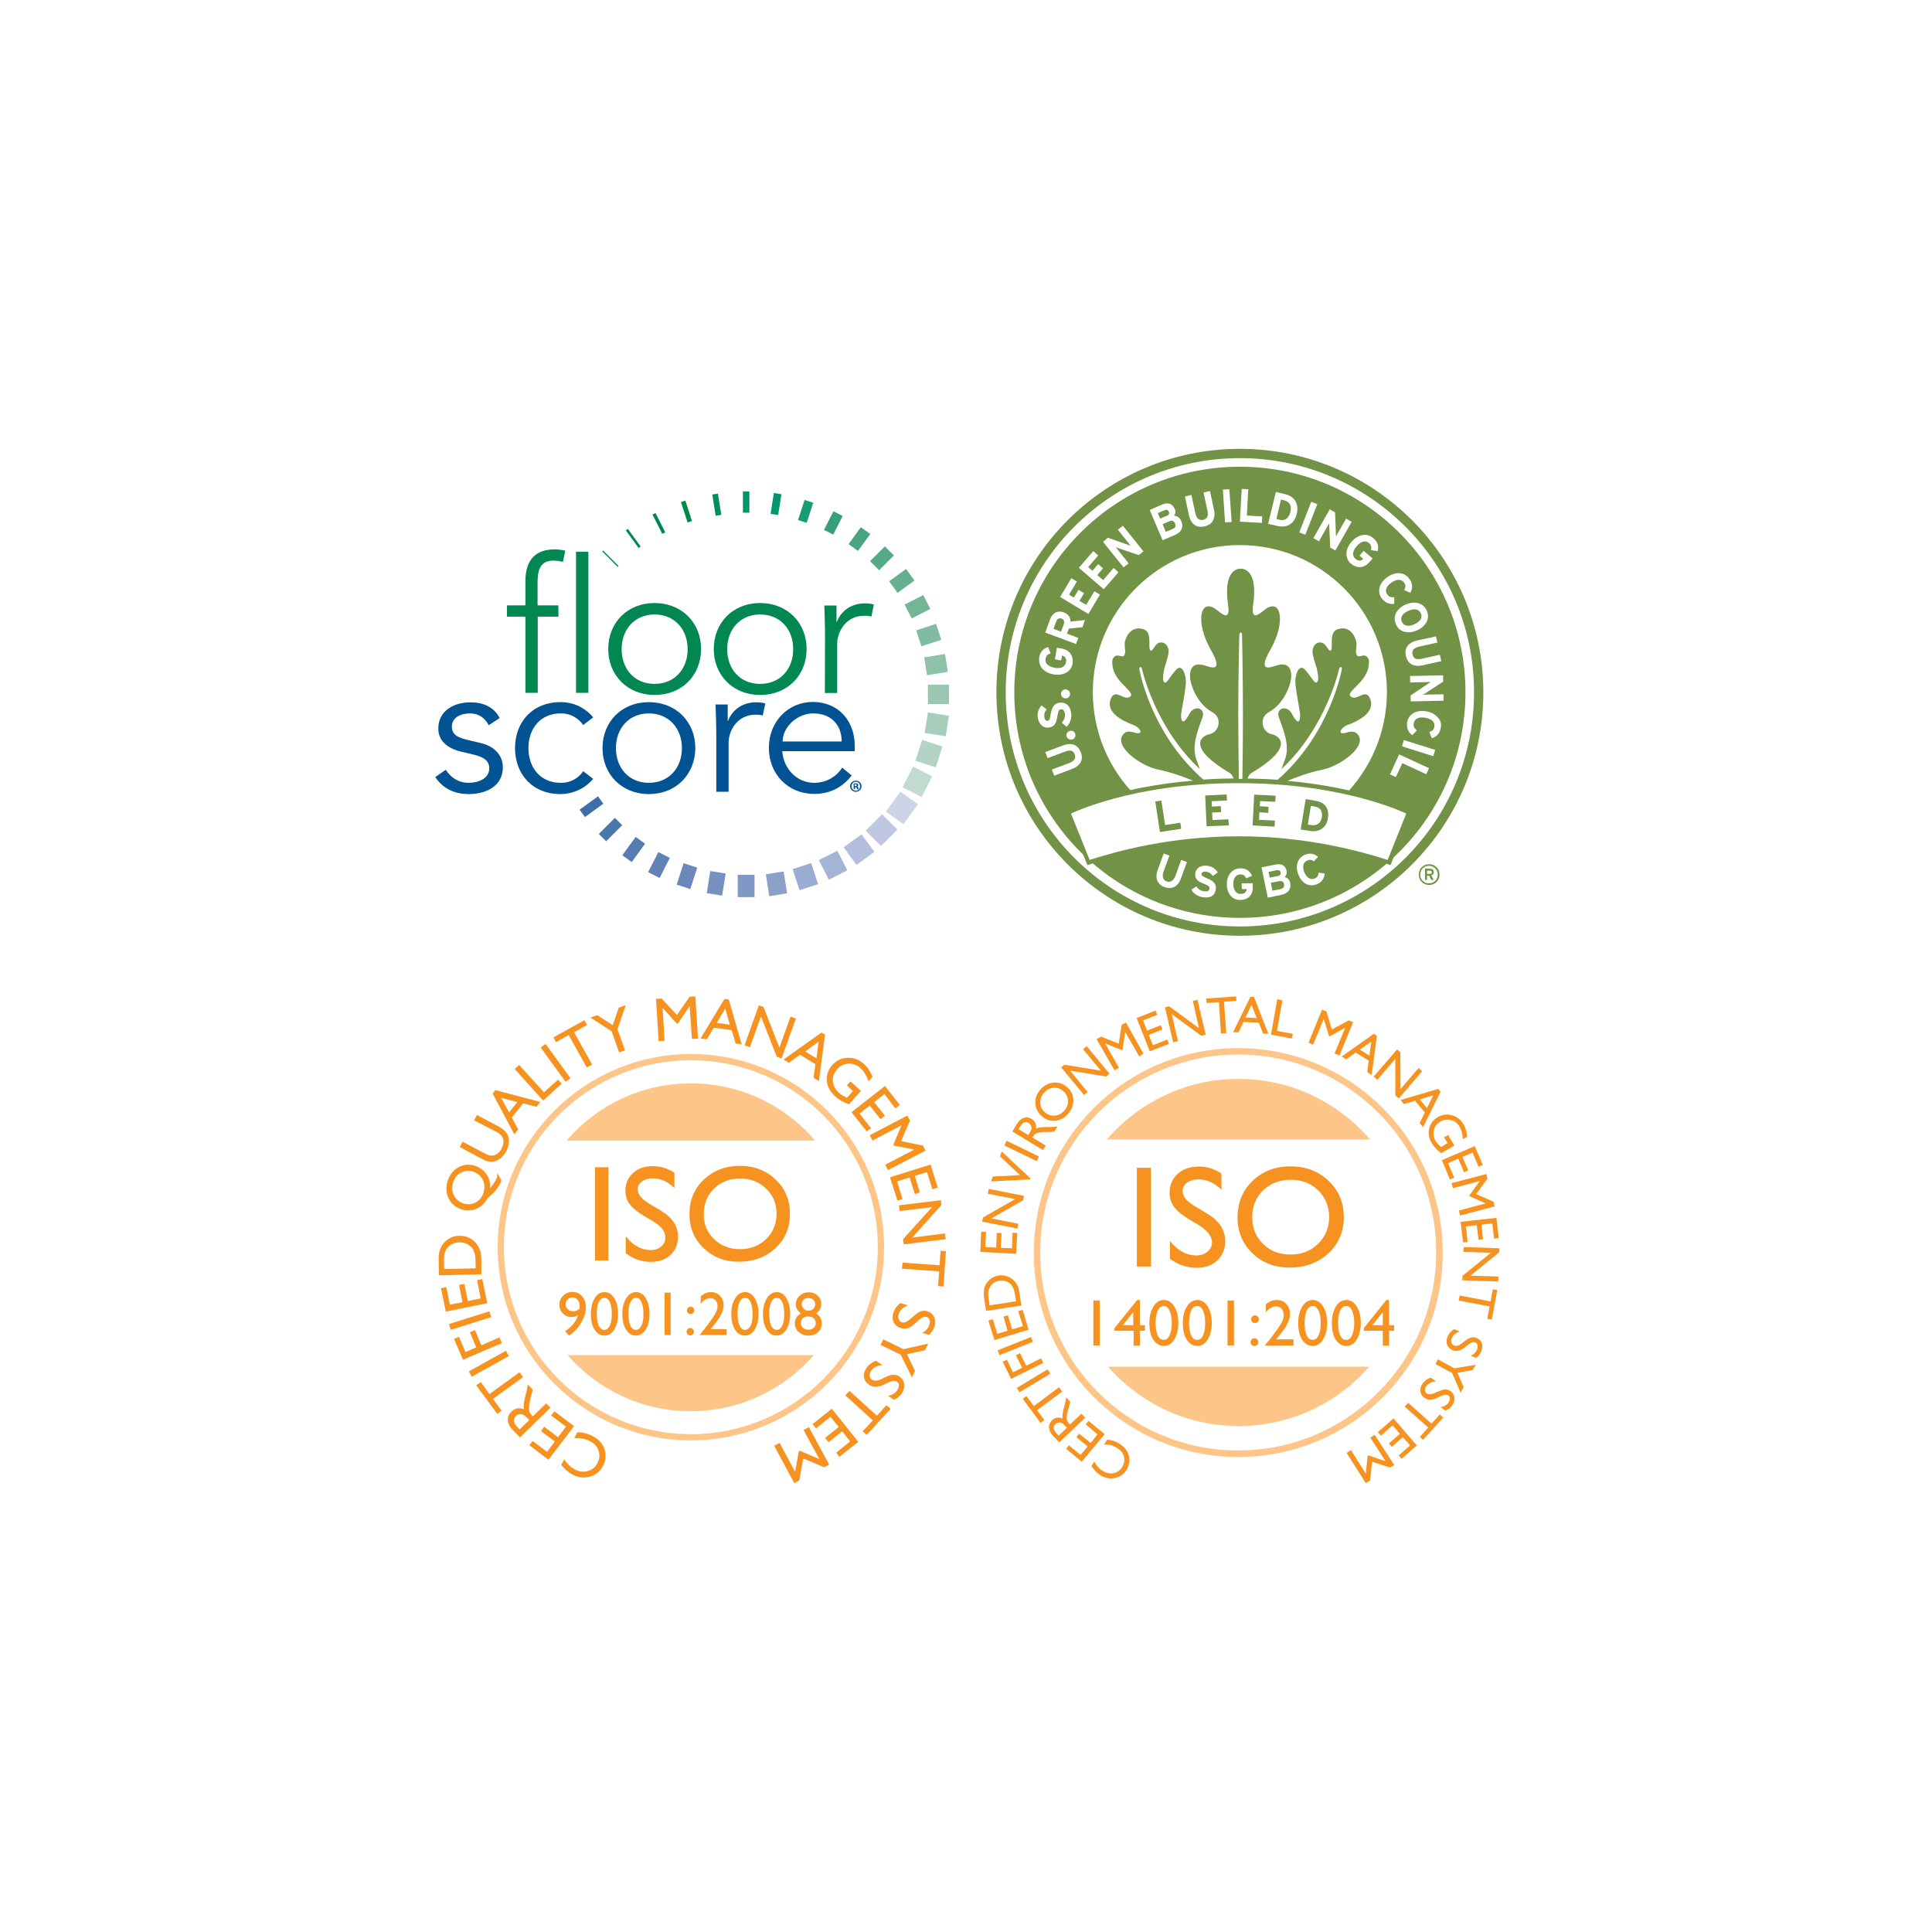 <?xml version="1.0" encoding="utf-8"?>
<!-- Generator: Adobe Illustrator 25.4.1, SVG Export Plug-In . SVG Version: 6.00 Build 0)  -->
<svg version="1.1" id="Layer_1" xmlns="http://www.w3.org/2000/svg" xmlns:xlink="http://www.w3.org/1999/xlink" x="0px" y="0px"
	 viewBox="0 0 1080 1080" style="enable-background:new 0 0 1080 1080;" xml:space="preserve">
<style type="text/css">
	.st0{fill:#FFFFFF;}
	.st1{fill:#008752;}
	.st2{fill:#015394;}
	.st3{fill:#BFC8E0;}
	.st4{fill:#CDD4E7;}
	.st5{fill:#C1DCCE;}
	.st6{fill:#B3D4C4;}
	.st7{fill:#A5CEBB;}
	.st8{fill:#99C7B2;}
	.st9{fill:#8DC2A9;}
	.st10{fill:#80BCA1;}
	.st11{fill:#72B597;}
	.st12{fill:#66B090;}
	.st13{fill:#3E6FA8;}
	.st14{fill:#4B76AC;}
	.st15{fill:#57AA88;}
	.st16{fill:#48A580;}
	.st17{fill:#567CB1;}
	.st18{fill:#35A07A;}
	.st19{fill:#6182B6;}
	.st20{fill:#6C88BA;}
	.st21{fill:#199B74;}
	.st22{fill:#7691C0;}
	.st23{fill:#04976D;}
	.st24{fill:#009366;}
	.st25{fill:#8098C4;}
	.st26{fill:#008F5F;}
	.st27{fill:#8BA1C9;}
	.st28{fill:#008948;}
	.st29{fill:#99ACD1;}
	.st30{fill:#A4B4D5;}
	.st31{fill:#B2BEDB;}
	.st32{fill:#F69320;}
	.st33{fill:#FDC688;}
	.st34{fill:none;}
	.st35{fill:#729246;}
</style>
<rect class="st0" width="1080" height="1080"/>
<g>
	<g>
		<path class="st1" d="M312.2,344.7h-11.6v42.6h-6.9v-42.6h-10.3v-6.3h10.3V325c0-12.9,6.5-17.9,16.4-17.9c2,0,4,0.3,5.9,0.7
			l-1.3,6.3c-1.7-0.4-3.5-0.7-5.3-0.7c-7.6,0-8.9,5.4-8.9,12.5v12.5h11.6L312.2,344.7L312.2,344.7z"/>
		<rect x="322" y="308.4" class="st1" width="6.9" height="78.9"/>
		<path class="st1" d="M365.9,388.5c-15.1,0-25.9-11-25.9-25.7s10.7-25.7,25.9-25.7c15.2,0,26,11,26,25.7
			C391.9,377.6,381.2,388.5,365.9,388.5 M365.9,343.5c-11.3,0-18.4,8.5-18.4,19.4c0,11,7.1,19.4,18.4,19.4
			c11.4,0,18.5-8.5,18.5-19.4C384.4,351.9,377.2,343.5,365.9,343.5"/>
		<path class="st1" d="M424.9,388.5c-15.1,0-25.9-11-25.9-25.7s10.7-25.7,25.9-25.7c15.2,0,26,11,26,25.7
			C450.9,377.6,440.1,388.5,424.9,388.5 M424.9,343.5c-11.3,0-18.4,8.5-18.4,19.4c0,11,7.1,19.4,18.4,19.4
			c11.4,0,18.5-8.5,18.5-19.4C443.4,351.9,436.3,343.5,424.9,343.5"/>
		<path class="st1" d="M461.2,353.7c0-4.4-0.2-8.1-0.4-15.2h6.8v9.1h0.2c2-5.2,7.1-10.3,15.6-10.3c2,0,3.7,0.2,5.1,0.6l-1.4,6.8
			c-0.8-0.3-2.1-0.5-4-0.5c-10.4,0-15.1,9.1-15.1,15.7v27.5h-6.9L461.2,353.7L461.2,353.7z"/>
		<path class="st2" d="M273.2,405.4c-2.1-4-5.5-6.6-10.5-6.6c-4.8,0-10.1,2.1-10.1,7.3c0,4.6,3.2,6.3,9.6,7.7l7,1.7
			c6.8,1.6,11.9,6.5,11.9,13.4c0,10.6-9.5,15-19,15c-7.4,0-14.2-2.6-18.8-9.5l5.9-4.1c2.8,4.4,7.1,7.3,12.8,7.3
			c5.6,0,11.5-2.5,11.5-8.1c0-4.9-4.2-6.6-9.3-7.8l-6.7-1.6c-3.3-0.8-12.5-3.6-12.5-12.8c0-10.1,8.9-14.7,18-14.7
			c6.8,0,13.1,2.4,16.3,8.8L273.2,405.4z"/>
		<path class="st2" d="M326,405.3c-2.3-3.5-6.8-6.5-12.2-6.5c-11.4-0.2-18.4,8.2-18.4,19.4c0,11.2,7,19.6,18.4,19.4
			c5.4,0,9.9-2.9,12.2-6.5l5.6,4.3c-4.8,5.6-11.3,8.3-17.8,8.5c-16,0.2-25.9-11-25.9-25.7s9.9-25.9,25.9-25.7
			c6.6,0.1,13,2.8,17.8,8.5L326,405.3z"/>
		<path class="st2" d="M362.7,443.9c-15.1,0-25.9-11-25.9-25.7s10.7-25.7,25.9-25.7s26,11,26,25.7
			C388.6,432.9,377.9,443.9,362.7,443.9 M362.7,398.8c-11.3,0-18.4,8.5-18.4,19.4s7.1,19.4,18.4,19.4c11.4,0,18.5-8.5,18.5-19.4
			S374,398.8,362.7,398.8"/>
		<path class="st2" d="M400.4,409c0-4.4-0.2-8.1-0.4-15.2h6.8v9.1h0.2c2-5.2,7.1-10.3,15.7-10.3c2,0,3.7,0.2,5.1,0.6l-1.4,6.8
			c-0.8-0.3-2.1-0.5-4-0.5c-10.4,0-15.1,9.1-15.1,15.6v27.5h-6.9V409L400.4,409z"/>
		<path class="st2" d="M437.3,420.1c0.8,9.8,8.2,17.5,17.9,17.5c7.3,0,12.9-4.1,15.6-8.5l5.3,4.4c-5.7,7.3-12.9,10.3-21,10.3
			c-14.5,0-25.3-11-25.3-25.7s10.7-25.7,24.6-25.7c14.8,0.1,23.4,11.1,23.4,24.4v3.1h-40.5V420.1z M470.5,414.5
			c0-9.3-5.9-15.7-15.9-15.7c-9,0-17.1,7.6-17.1,15.7H470.5z"/>
		
			<rect x="486.4" y="457.9" transform="matrix(0.707 -0.707 0.707 0.707 -183.733 484.476)" class="st3" width="13" height="12.2"/>
		
			<rect x="340.9" y="306.3" transform="matrix(0.707 -0.707 0.707 0.707 -120.931 332.699)" class="st1" width="0.7" height="12.2"/>
		
			<rect x="497.1" y="445.2" transform="matrix(0.588 -0.809 0.809 0.588 -157.247 594.018)" class="st4" width="13.8" height="12.1"/>
		
			<rect x="506.3" y="430.9" transform="matrix(0.454 -0.891 0.891 0.454 -109.261 695.584)" class="st5" width="13" height="12"/>
		<polygon class="st6" points="511.7,425.3 515.5,413.6 526.8,417.3 523.1,429 		"/>
		
			<rect x="517.5" y="399" transform="matrix(0.157 -0.988 0.988 0.157 41.434 858.374)" class="st7" width="11.6" height="11.9"/>
		<rect x="518.7" y="382.7" class="st8" width="11.8" height="10.9"/>
		
			<rect x="517.3" y="366.2" transform="matrix(0.988 -0.156 0.156 0.988 -51.596 86.346)" class="st9" width="11.8" height="10.1"/>
		
			<rect x="513.4" y="350.2" transform="matrix(0.951 -0.309 0.309 0.951 -84.299 177.957)" class="st10" width="11.7" height="9.4"/>
		
			<rect x="507" y="335" transform="matrix(0.891 -0.454 0.454 0.891 -98.135 269.65)" class="st11" width="11.7" height="8.7"/>
		
			<rect x="498.2" y="320.9" transform="matrix(0.809 -0.588 0.588 0.809 -94.698 358.273)" class="st12" width="11.7" height="8"/>
		
			<rect x="324.2" y="448.5" transform="matrix(0.809 -0.588 0.588 0.809 -201.996 280.416)" class="st13" width="12.7" height="5.1"/>
		
			<rect x="335" y="460.9" transform="matrix(0.707 -0.707 0.707 0.707 -227.954 377.156)" class="st14" width="12.7" height="5.8"/>
		
			<rect x="487.3" y="308.5" transform="matrix(0.707 -0.707 0.707 0.707 -76.278 440.094)" class="st15" width="11.7" height="7.2"/>
		
			<rect x="474.4" y="297.9" transform="matrix(0.588 -0.809 0.809 0.588 -45.606 512.788)" class="st16" width="11.7" height="6.5"/>
		
			<rect x="347.8" y="471.5" transform="matrix(0.588 -0.809 0.809 0.588 -238.077 482.227)" class="st17" width="12.7" height="6.5"/>
		<rect x="460" y="289.4" transform="matrix(0.454 -0.891 0.891 0.454 -6.096 574.692)" class="st18" width="11.7" height="5.8"/>
		
			<rect x="362.1" y="479.9" transform="matrix(0.454 -0.891 0.891 0.454 -229.668 592.285)" class="st19" width="12.6" height="7.2"/>
		
			<rect x="377.8" y="486" transform="matrix(0.309 -0.951 0.951 0.309 -200.664 703.638)" class="st20" width="12.6" height="8"/>
		
			<rect x="444.5" y="283.3" transform="matrix(0.309 -0.951 0.951 0.309 39.344 625.878)" class="st21" width="11.8" height="5.1"/>
		
			<rect x="394.1" y="489.6" transform="matrix(0.156 -0.988 0.988 0.156 -150.113 812.276)" class="st22" width="12.5" height="8.7"/>
		
			<rect x="428" y="279.9" transform="matrix(0.156 -0.988 0.988 0.156 87.439 666.451)" class="st23" width="11.8" height="4.3"/>
		<rect x="415.3" y="274.7" class="st24" width="3.6" height="11.9"/>
		<rect x="412.4" y="489" class="st25" width="9.4" height="12.5"/>
		
			<rect x="398.8" y="276.1" transform="matrix(0.988 -0.158 0.158 0.988 -39.478 66.665)" class="st26" width="3.2" height="12"/>
		
			<rect x="428.7" y="487.8" transform="matrix(0.988 -0.157 0.157 0.988 -72.051 74.082)" class="st27" width="10.1" height="12.4"/>
		
			<rect x="382.6" y="280" transform="matrix(0.951 -0.308 0.308 0.951 -69.439 132.207)" class="st28" width="2.6" height="12"/>
		
			<rect x="444.8" y="483.9" transform="matrix(0.951 -0.309 0.309 0.951 -129.416 163.094)" class="st29" width="10.9" height="12.4"/>
		
			<rect x="459.9" y="477.5" transform="matrix(0.891 -0.454 0.454 0.891 -168.823 264.163)" class="st30" width="11.6" height="12.3"/>
		
			<rect x="367.4" y="286.4" transform="matrix(0.892 -0.452 0.452 0.892 -92.44 198.237)" class="st1" width="1.9" height="12.1"/>
		<polygon class="st31" points="471.6,473.6 481.6,466.4 488.8,476.2 478.8,483.5 		"/>
		
			<rect x="353.3" y="295.2" transform="matrix(0.808 -0.589 0.589 0.808 -109.509 266.045)" class="st1" width="1.4" height="12.2"/>
		<path class="st2" d="M478.4,436.4c1.8,0,3.2,1.4,3.2,3.1c0,1.8-1.4,3.1-3.2,3.1c-1.8,0-3.2-1.4-3.2-3.1
			C475.2,437.8,476.6,436.4,478.4,436.4L478.4,436.4z M478.4,437c-1.4,0-2.4,1.1-2.4,2.5s1,2.5,2.4,2.5s2.4-1.1,2.4-2.5
			C480.8,438.2,479.8,437,478.4,437L478.4,437z M477.9,441.1h-0.7V438c0.3-0.1,0.7-0.1,1.2-0.1c0.6,0,0.9,0.1,1.1,0.3
			c0.2,0.1,0.3,0.4,0.3,0.7c0,0.4-0.3,0.6-0.6,0.7l0,0c0.3,0.1,0.5,0.3,0.6,0.8s0.1,0.7,0.2,0.8h-0.9c-0.1-0.1-0.2-0.4-0.2-0.7
			c-0.1-0.3-0.2-0.5-0.6-0.5H478v1.1H477.9z M477.9,439.4h0.3c0.4,0,0.7-0.1,0.7-0.5c0-0.3-0.2-0.5-0.7-0.5c-0.2,0-0.3,0-0.4,0v1
			H477.9z"/>
	</g>
	<g>
		<path class="st32" d="M617.2,807.5l1.7-2.7c2.4,0.1,4.8,0.9,7.1,2.4c1.9,1.2,3.3,2.6,4.1,4.2c0.9,1.6,1.2,3.3,1.2,5.1
			c-0.1,1.8-0.6,3.5-1.5,5.1c-1.5,2.5-3.7,4-6.5,4.6s-5.5,0.1-8.1-1.5c-1.8-1.1-3.5-2.8-5.1-5.1l1.6-2.6c1.3,2.4,2.9,4.2,4.8,5.3
			c2,1.2,4,1.6,6,1.2c2.1-0.4,3.7-1.6,4.8-3.4c1.2-1.9,1.5-3.8,1-5.8s-1.8-3.6-3.8-4.8C622.4,808,619.9,807.4,617.2,807.5"/>
		<polygon class="st32" points="604.7,817.1 596,809.9 597.5,807.9 604,813.3 608,808.6 601.7,803.4 603.2,801.4 609.7,806.6 
			613.5,801.8 606.9,796.2 608.5,794.3 617.5,801.7 		"/>
		<path class="st32" d="M591.2,801.9l0.6,0.6l4.6-4.4l-0.8-0.8c-1-1.1-1.8-1.7-2.3-1.9c-0.5-0.2-1.1-0.3-1.7-0.1
			c-0.6,0.1-1.1,0.4-1.6,0.8c-0.5,0.4-0.8,0.9-0.9,1.5c-0.1,0.6-0.1,1.2,0.2,1.8C589.7,800.1,590.2,800.9,591.2,801.9 M606.7,792.5
			l-14.6,13.8l-3.5-3.7c-1.4-1.5-2.1-3-2.2-4.6c-0.1-1.6,0.5-2.9,1.7-4.1c0.8-0.8,1.8-1.3,2.8-1.4c1-0.2,2.1,0,3.1,0.5
			c-0.1-0.8-0.1-1.6,0-2.6c0.1-0.9,0.4-2.4,1-4.5c0.3-1.3,0.6-2.3,0.7-3l0.3-1.8l2.3,2.5l-0.4,1.5c0,0.1,0,0.2-0.1,0.3l-0.2,1
			l-0.5,1.7l-0.5,1.8c-0.2,1-0.3,1.8-0.3,2.5s0,1.3,0.2,1.7c0.1,0.4,0.5,1,1.1,1.7l0.5,0.5l6.4-6L606.7,792.5z"/>
		<polygon class="st32" points="581.7,795.4 571.7,781.9 573.8,780.4 577.9,786 592,775.5 593.8,777.9 579.7,788.3 583.8,793.8 		
			"/>
		
			<rect x="567.4" y="770.3" transform="matrix(0.857 -0.516 0.516 0.857 -315.313 408.454)" class="st32" width="20.1" height="2.9"/>
		<polygon class="st32" points="565.2,770.8 560.5,761.2 562.9,760.1 566.2,767.1 571.4,764.6 567.9,757.6 570.2,756.4 573.7,763.4 
			582,759.3 583.2,761.9 		"/>
		
			<rect x="557.7" y="750.7" transform="matrix(0.929 -0.37 0.37 0.929 -238.214 263.782)" class="st32" width="20.1" height="2.9"/>
		<polygon class="st32" points="555.9,749.1 552.5,738.2 555,737.5 557.5,745.6 563.2,743.9 561,736 563.4,735.2 565.8,743.1 
			571.8,741.3 569.2,732.9 571.7,732.2 575,743.3 		"/>
		<path class="st32" d="M552.7,726.1l0.5,3.6l14.8-2.3l-0.6-3.6c-0.2-1.4-0.5-2.5-0.8-3.3c-0.3-0.8-0.7-1.4-1-1.9
			c-0.4-0.5-0.8-0.9-1.3-1.3c-1.6-1.2-3.5-1.6-5.7-1.3c-2.1,0.3-3.8,1.3-4.9,3c-0.4,0.6-0.7,1.3-1,2c-0.2,0.7-0.3,1.4-0.3,2.1
			C552.4,723.7,552.5,724.7,552.7,726.1 M571,729.8l-19.8,3l-1-6.7c-0.4-2.7-0.3-4.9,0.2-6.6s1.6-3.1,3-4.3s3.1-1.9,4.9-2.2
			c1.3-0.2,2.6-0.1,3.9,0.2c1.3,0.3,2.5,0.9,3.5,1.7c1.1,0.8,2,1.8,2.7,3c0.4,0.7,0.7,1.4,0.9,2s0.4,1.8,0.7,3.6L571,729.8z"/>
		<polygon class="st32" points="548,699.8 548.5,688.5 551.2,688.6 550.8,697.1 556.9,697.4 557.2,689.2 559.9,689.3 559.5,697.5 
			565.7,697.8 566,689.1 568.7,689.2 568,700.9 		"/>
		<polygon class="st32" points="552.2,667.3 552.7,664.6 572.4,668.5 571.9,671 554.2,681.1 569.2,684.1 568.8,686.8 549,682.9 
			549.5,680.6 567.5,670.3 		"/>
		<polygon class="st32" points="559,646.4 560,643.7 576,658.7 575.9,659.3 554,660.4 555,657.7 570.2,656.9 		"/>
		
			<rect x="570.1" y="633.5" transform="matrix(0.435 -0.9 0.9 0.435 -256.702 877.851)" class="st32" width="2.9" height="20.1"/>
		<path class="st32" d="M569.8,630.5l-0.4,0.7l5.4,3.3l0.6-0.9c0.8-1.2,1.2-2.2,1.2-2.8c0.1-0.6,0-1.1-0.3-1.7
			c-0.3-0.5-0.7-0.9-1.2-1.3c-0.5-0.3-1.1-0.5-1.7-0.5c-0.6,0-1.2,0.2-1.7,0.6C571.2,628.5,570.5,629.3,569.8,630.5 M583,642.9
			l-17.1-10.4l2.6-4.3c1.1-1.7,2.3-2.8,3.8-3.3s2.9-0.3,4.4,0.6c1,0.6,1.7,1.4,2.1,2.3c0.4,0.9,0.5,2,0.3,3.1
			c0.7-0.3,1.5-0.6,2.5-0.7c0.9-0.1,2.5-0.2,4.6-0.2c1.3,0,2.4,0,3.1-0.1l1.8-0.2l-1.8,2.9l-1.6,0.1c-0.1,0-0.2,0-0.3,0l-1,0.1h-1.7
			h-1.8c-1,0.1-1.9,0.2-2.5,0.4c-0.7,0.2-1.2,0.4-1.6,0.6c-0.4,0.2-0.8,0.7-1.3,1.5l-0.4,0.6l7.5,4.5L583,642.9z"/>
		<path class="st32" d="M583.5,611c-1.5,1.8-2.1,3.7-2,5.7c0.2,2.1,1.1,3.8,2.8,5.2s3.5,2,5.6,1.7c2.1-0.2,3.8-1.2,5.2-2.9
			c1.4-1.7,2.1-3.6,1.9-5.7c-0.2-2.1-1.1-3.8-2.8-5.2c-1.6-1.4-3.5-1.9-5.6-1.7C586.7,608.3,585,609.3,583.5,611 M581.4,609.3
			c2-2.4,4.4-3.7,7.2-4.1c2.8-0.3,5.4,0.4,7.7,2.3s3.5,4.3,3.7,7.1c0.2,2.8-0.8,5.5-2.8,7.9c-1.9,2.3-4.3,3.6-7.1,4
			c-2.8,0.3-5.3-0.5-7.5-2.3c-2.3-1.9-3.6-4.3-3.8-7.1C578.5,614.3,579.4,611.7,581.4,609.3"/>
		<polygon class="st32" points="605.4,586.5 607.5,584.8 620.2,600.2 618.4,601.8 598.2,598.5 608,610.4 606,612.1 593.2,596.7 
			595,595.2 615.4,598.5 		"/>
		<polygon class="st32" points="627,572.9 629.4,571.6 639.2,589 636.8,590.5 629,576.9 627.5,586.7 627,587 617.8,583.3 
			625.5,596.9 623,598.3 613,580.9 615.5,579.5 625.4,583.4 		"/>
		<polygon class="st32" points="635.4,569.1 646,564.9 646.9,567.3 639,570.4 641.2,576.1 648.9,573.1 649.8,575.5 642.2,578.5 
			644.5,584.3 652.5,581.1 653.5,583.5 642.7,587.7 		"/>
		<polygon class="st32" points="666.8,559.5 669.4,558.9 674,578.4 671.5,579 655,566.9 658.5,582 655.8,582.6 651.2,563.1 
			653.5,562.5 670.2,574.7 		"/>
		<polygon class="st32" points="674.2,558.2 691,557 691.2,559.5 684.2,560 685.5,577.5 682.5,577.7 681.4,560.2 674.5,560.7 		"/>
		<path class="st32" d="M702.5,569.1l-2.9-7.4l-3.4,7.1L702.5,569.1z M699,557.2l2,0.1l8,20.6l-2.9-0.1l-2.4-6.1l-8.6-0.4l-2.8,5.8
			l-3-0.1L699,557.2z"/>
		<polygon class="st32" points="714,558.6 716.9,559.2 713.8,576.3 722.7,577.9 722.2,580.5 710.5,578.4 		"/>
		<polygon class="st32" points="753.9,570.4 756.4,571.4 748.8,590 746,588.9 752,574.5 743.4,579.3 742.9,579.1 740,569.6 734,584 
			731.5,582.9 739,564.4 741.5,565.4 744.5,575.5 		"/>
		<path class="st32" d="M765.5,590.1l1.1-7.9l-6.4,4.6L765.5,590.1z M768,577.9l1.7,1.1l-2.9,21.9l-2.5-1.5l0.8-6.5l-7.3-4.5
			l-5.3,3.8l-2.5-1.6L768,577.9z"/>
		<polygon class="st32" points="793,597 795,598.8 782,614 780,612.4 780,591.9 770,603.6 767.9,601.8 781,586.6 782.8,588.2 
			782.9,608.8 		"/>
		<path class="st32" d="M797.7,619.4l3.5-7.1l-7.5,2.3L797.7,619.4z M804,608.7l1.3,1.6l-9.8,19.8l-1.9-2.3l2.9-5.9l-5.5-6.6
			l-6.2,1.9l-1.9-2.3L804,608.7z"/>
		<path class="st32" d="M809.5,634.5l3.5,5.8l-7.3,4.4c-2.2-1.6-3.9-3.4-5.2-5.5c-1.7-2.8-2.3-5.6-1.6-8.3c0.6-2.7,2.2-4.8,4.6-6.3
			c2.6-1.5,5.2-2,8-1.2c2.8,0.7,5,2.4,6.6,5.1c0.6,1,1,1.9,1.3,2.9s0.6,2.3,0.8,4l-2.5,1.5c0-2.8-0.7-5.2-1.9-7.2
			c-1.1-1.9-2.7-3.1-4.8-3.6s-4-0.2-5.9,0.9c-1.9,1.2-3.2,2.8-3.6,4.8c-0.5,2-0.1,4.1,1.1,6.1c0.6,1,1.5,2,2.8,3.1l0.2,0.2l3.6-2.2
			l-2-3.3L809.5,634.5z"/>
		<polygon class="st32" points="824.4,640.7 828.9,651.2 826.5,652.2 823.2,644.3 817.5,646.7 820.8,654.3 818.4,655.3 815.2,647.7 
			809.5,650.2 812.9,658.3 810.5,659.3 806,648.5 		"/>
		<polygon class="st32" points="834.9,671.8 835.5,674.4 816.2,679.5 815.5,676.7 830.5,672.7 821.5,668.7 821.4,668.2 827.2,660.2 
			812.2,664.2 811.4,661.4 830.9,656.3 831.5,658.9 825.2,667.5 		"/>
		<polygon class="st32" points="836.5,680.8 837.8,692.1 835.2,692.4 834.2,683.9 828.2,684.6 829,692.8 826.5,693.1 825.5,684.9 
			819.4,685.6 820.4,694.3 817.9,694.6 816.5,683 		"/>
		<polygon class="st32" points="818,699.8 833.5,700.3 817.5,713.2 817.5,715.7 837.5,716.4 837.7,713.6 822,713.1 838,700.1 
			838.2,697.8 818.2,697.1 		"/>
		<polygon class="st32" points="837,721.2 833.9,737.7 831.4,737.2 832.7,730.3 815.4,727 816,724.2 833.2,727.5 834.5,720.7 		"/>
		<path class="st32" d="M817,751.1l2-1.6c1.3-1,2.4-1.6,3.4-1.8s1.9-0.2,2.9,0.2c1.5,0.6,2.5,1.6,3,2.9c0.5,1.4,0.5,2.9-0.2,4.5
			c-0.6,1.6-1.6,2.8-3,3.8l-3-1.2c1.8-0.8,3-2,3.6-3.6c0.3-0.9,0.4-1.7,0.2-2.4c-0.2-0.7-0.6-1.2-1.2-1.5c-0.6-0.2-1.2-0.2-1.8,0
			c-0.7,0.2-1.4,0.7-2.3,1.4l-2,1.6c-2.3,1.7-4.4,2.2-6.5,1.4c-1.5-0.6-2.5-1.6-3.1-2.9c-0.5-1.4-0.5-2.9,0.1-4.5
			c0.7-1.8,2-3.3,3.7-4.4l3.4,1.3c-2.4,0.7-4,2-4.7,3.9c-0.3,0.8-0.4,1.6-0.1,2.4c0.2,0.7,0.7,1.2,1.4,1.5
			C814,752.7,815.4,752.3,817,751.1"/>
		<polygon class="st32" points="818.2,775.4 816.5,778.5 811.7,767.5 802.4,762.5 803.8,759.9 813,764.9 825,762.9 823.2,765.9 
			814.7,767.4 		"/>
		<path class="st32" d="M802,778.7l2.3-1c1.5-0.6,2.7-1,3.7-1s1.9,0.3,2.8,0.9c1.3,0.9,2,2.1,2.2,3.6s-0.2,2.9-1.2,4.4
			c-1,1.4-2.2,2.4-3.8,3l-2.7-1.9c2-0.4,3.4-1.3,4.4-2.6c0.5-0.8,0.8-1.5,0.8-2.3c0-0.7-0.3-1.3-0.8-1.7c-0.5-0.3-1.1-0.5-1.8-0.4
			s-1.5,0.3-2.6,0.8l-2.3,1.1c-2.6,1.2-4.8,1.1-6.7-0.2c-1.3-0.9-2.1-2.1-2.3-3.6s0.2-2.9,1.2-4.3c1.1-1.6,2.7-2.8,4.6-3.4l3,2.1
			c-2.5,0.1-4.3,1.1-5.5,2.7c-0.5,0.7-0.7,1.5-0.7,2.3c0.1,0.8,0.4,1.4,1,1.8C798.8,779.6,800.2,779.5,802,778.7"/>
		<polygon class="st32" points="806.8,792.4 795.5,804.9 793.7,803.2 798.4,798 785.2,786.3 787.2,784.2 800.2,795.8 804.9,790.7 		
			"/>
		<polygon class="st32" points="792,808 783.5,815.5 781.9,813.6 788.2,808 784.2,803.4 778,808.8 776.4,806.9 782.5,801.5 
			778.5,796.8 771.9,802.5 770.2,800.6 779,792.9 		"/>
		<polygon class="st32" points="765.9,827.6 763.5,829.1 752.8,812.2 755.2,810.6 763.5,823.8 764.5,813.9 765,813.6 774.5,816.8 
			766,803.6 768.5,802.1 779.4,819 777,820.4 767,817.1 		"/>
		<g>
			<path class="st33" d="M765.9,637c-17.8-20.7-44.1-33.9-73.6-33.9s-55.8,13.2-73.6,33.9H765.9z"/>
			<path class="st33" d="M619.4,764c17.8,20.3,43.8,33.2,73,33.2c29.1,0,55.2-12.9,73-33.2H619.4z"/>
		</g>
		<rect x="635.5" y="652.8" class="st32" width="7.9" height="55.2"/>
		<path class="st32" d="M670.2,684.9l-6-3.6c-3.8-2.3-6.4-4.6-8-6.8c-1.6-2.2-2.4-4.8-2.4-7.7c0-4.3,1.5-7.9,4.5-10.6
			c3-2.7,6.9-4.1,11.8-4.1c4.6,0,8.8,1.3,12.7,3.9v9c-4-3.8-8.3-5.7-12.8-5.7c-2.6,0-4.7,0.6-6.4,1.8c-1.7,1.2-2.5,2.7-2.5,4.6
			c0,1.7,0.6,3.2,1.8,4.6c1.2,1.4,3.2,3,5.9,4.5l6,3.6c6.7,4,10.1,9.1,10.1,15.4c0,4.4-1.5,8-4.4,10.8c-3,2.8-6.8,4.1-11.6,4.1
			c-5.5,0-10.4-1.7-14.9-5v-10c4.3,5.4,9.2,8.1,14.8,8.1c2.5,0,4.5-0.7,6.2-2.1c1.6-1.4,2.5-3.1,2.5-5.2
			C677.5,691.1,675,687.9,670.2,684.9"/>
		<path class="st32" d="M721.7,659.5c-6.3,0-11.5,2-15.6,5.9c-4.1,3.9-6.1,9-6.1,15.1c0,6,2,10.9,6.1,14.9s9.2,5.9,15.3,5.9
			c6.2,0,11.3-2,15.4-6c4.1-4,6.2-9,6.2-15.1c0-5.8-2.1-10.8-6.2-14.8C732.8,661.5,727.7,659.5,721.7,659.5 M721.4,652
			c8.5,0,15.6,2.7,21.3,8.1c5.7,5.4,8.5,12.2,8.5,20.3s-2.9,14.9-8.6,20.2c-5.7,5.3-13,8-21.7,8c-8.3,0-15.3-2.7-20.8-8
			c-5.5-5.3-8.3-12-8.3-20c0-8.2,2.8-15.1,8.4-20.5C705.8,654.7,712.9,652,721.4,652"/>
		<rect x="611.2" y="727" class="st32" width="3.6" height="25.1"/>
		<path class="st32" d="M633.5,740.8v-7.3l-5.8,7.3H633.5z M635.7,726.7h1.5v14.1h2.8v3.1h-2.8v8.3h-3.5v-8.3H623v-1.5L635.7,726.7z
			"/>
		<path class="st32" d="M650.7,730.1h-0.2c-1.4,0-2.5,0.8-3.3,2.5c-0.8,1.7-1.2,4-1.2,6.9c0,3,0.4,5.3,1.2,7s1.9,2.5,3.3,2.5
			c1.4,0,2.5-0.8,3.3-2.5s1.2-4,1.2-6.9c0-2.9-0.4-5.2-1.2-7C653,731,652,730.1,650.7,730.1 M650.7,726.7c2.3,0,4.2,1.2,5.7,3.6
			c1.5,2.4,2.3,5.5,2.3,9.2c0,3.8-0.8,6.9-2.3,9.3c-1.5,2.4-3.4,3.6-5.8,3.6c-2.4,0-4.4-1.2-5.9-3.5s-2.2-5.4-2.2-9.3
			c0-3.8,0.8-6.9,2.3-9.3S648.2,726.7,650.7,726.7"/>
		<path class="st32" d="M669.4,730.1h-0.2c-1.4,0-2.5,0.8-3.3,2.5c-0.8,1.7-1.2,4-1.2,6.9c0,3,0.4,5.3,1.2,7s1.9,2.5,3.3,2.5
			c1.4,0,2.5-0.8,3.3-2.5s1.2-4,1.2-6.9c0-2.9-0.4-5.2-1.2-7C671.8,731,670.7,730.1,669.4,730.1 M669.4,726.7c2.3,0,4.2,1.2,5.7,3.6
			c1.5,2.4,2.3,5.5,2.3,9.2c0,3.8-0.8,6.9-2.3,9.3c-1.5,2.4-3.4,3.6-5.8,3.6c-2.4,0-4.4-1.2-5.9-3.5s-2.2-5.4-2.2-9.3
			c0-3.8,0.8-6.9,2.3-9.3S667,726.7,669.4,726.7"/>
		<rect x="686.2" y="727" class="st32" width="3.6" height="25.1"/>
		<path class="st32" d="M701.5,735.3c0.6,0,1.1,0.2,1.6,0.6c0.4,0.4,0.6,1,0.6,1.6c0,0.6-0.2,1.1-0.6,1.5c-0.4,0.4-1,0.6-1.6,0.6
			s-1.1-0.2-1.5-0.6c-0.4-0.4-0.6-0.9-0.6-1.5c0-0.6,0.2-1.1,0.6-1.6C700.5,735.5,701,735.3,701.5,735.3 M701.2,748.1
			c0.6,0,1.1,0.2,1.6,0.6s0.6,1,0.6,1.6c0,0.6-0.2,1.1-0.6,1.5c-0.4,0.4-1,0.6-1.6,0.6s-1.1-0.2-1.5-0.6c-0.4-0.4-0.6-0.9-0.6-1.5
			c0-0.6,0.2-1.1,0.6-1.6C700.2,748.3,700.7,748.1,701.2,748.1"/>
		<path class="st32" d="M713.5,748.7h9.6v3.5h-15.9v-0.3l1.5-1.8c2.4-2.9,4.2-5.4,5.6-7.4c1.4-2,2.3-3.6,2.7-4.6s0.6-2.1,0.6-3.1
			c0-1.4-0.4-2.5-1.2-3.4s-1.9-1.3-3.2-1.3c-1,0-2,0.3-3,0.9c-1,0.6-1.9,1.4-2.6,2.5v-4.6c2-1.6,4-2.4,6-2.4c2.2,0,4,0.7,5.4,2.2
			s2.1,3.3,2.1,5.6c0,1-0.2,2.1-0.5,3.2c-0.4,1.1-1,2.5-1.9,4s-2.4,3.5-4.6,6.1L713.5,748.7z"/>
		<path class="st32" d="M734,730.1h-0.2c-1.4,0-2.5,0.8-3.3,2.5c-0.8,1.7-1.2,4-1.2,6.9c0,3,0.4,5.3,1.2,7s1.9,2.5,3.3,2.5
			s2.5-0.8,3.3-2.5s1.2-4,1.2-6.9c0-2.9-0.4-5.2-1.2-7C736.2,731,735.2,730.1,734,730.1 M733.9,726.7c2.3,0,4.2,1.2,5.7,3.6
			c1.5,2.4,2.3,5.5,2.3,9.2c0,3.8-0.8,6.9-2.3,9.3c-1.5,2.4-3.4,3.6-5.8,3.6c-2.4,0-4.4-1.2-5.9-3.5s-2.2-5.4-2.2-9.3
			c0-3.8,0.8-6.9,2.3-9.3S731.5,726.7,733.9,726.7"/>
		<path class="st32" d="M752.7,730.1h-0.2c-1.4,0-2.5,0.8-3.3,2.5c-0.8,1.7-1.2,4-1.2,6.9c0,3,0.4,5.3,1.2,7s1.9,2.5,3.3,2.5
			c1.4,0,2.5-0.8,3.3-2.5s1.2-4,1.2-6.9c0-2.9-0.4-5.2-1.2-7C755,731,754,730.1,752.7,730.1 M752.7,726.7c2.3,0,4.2,1.2,5.7,3.6
			c1.5,2.4,2.3,5.5,2.3,9.2c0,3.8-0.8,6.9-2.3,9.3c-1.5,2.4-3.4,3.6-5.8,3.6c-2.4,0-4.4-1.2-5.9-3.5s-2.2-5.4-2.2-9.3
			c0-3.8,0.8-6.9,2.3-9.3S750.2,726.7,752.7,726.7"/>
		<path class="st32" d="M773,740.8v-7.3l-5.8,7.3H773z M775,726.7h1.5v14.1h2.8v3.1h-2.8v8.3H773v-8.3h-10.6v-1.5L775,726.7z"/>
		<path class="st33" d="M692.2,589.5c-61,0-110.7,49.6-110.7,110.7c0,61,49.6,110.6,110.7,110.6c61,0,110.6-49.6,110.6-110.6
			C803,639.2,753.2,589.5,692.2,589.5 M692.2,814.5c-63,0-114.3-51.3-114.3-114.3s51.3-114.3,114.3-114.3s114.3,51.3,114.3,114.3
			C806.7,763.2,755.4,814.5,692.2,814.5"/>
	</g>
	<g>
		<path class="st32" d="M321,804l1.7-3.3c2.8-0.1,5.7,0.6,8.6,2.1c2.4,1.2,4.1,2.7,5.3,4.5c1.2,1.8,1.8,3.8,1.9,5.9
			c0.1,2.2-0.3,4.2-1.3,6.1c-1.6,3.1-4,5.1-7.3,6.1s-6.5,0.6-9.7-1c-2.2-1.1-4.4-3-6.5-5.5l1.7-3.2c1.7,2.7,3.8,4.6,6.1,5.8
			c2.4,1.2,4.8,1.5,7.2,0.8c2.4-0.7,4.2-2.2,5.3-4.5c1.2-2.3,1.4-4.6,0.6-6.9s-2.4-4.1-4.9-5.3C327.1,804.2,324.2,803.7,321,804"/>
		<polygon class="st32" points="306.6,816 295.9,807.9 297.7,805.5 305.8,811.6 310.1,805.8 302.4,800 304.2,797.5 311.9,803.4 
			316.4,797.5 308.1,791.3 309.9,788.9 320.9,797.2 		"/>
		<path class="st32" d="M289.8,798.3l0.7,0.7l5.4-5.2l-0.9-0.9c-1.2-1.2-2.1-2-2.8-2.2s-1.3-0.3-2-0.1c-0.7,0.2-1.3,0.5-1.8,1
			s-0.9,1.1-1,1.8c-0.2,0.7-0.1,1.4,0.2,2.1S288.6,797.1,289.8,798.3 M307.7,786.9l-17,16.6l-4.1-4.2c-1.7-1.7-2.6-3.5-2.7-5.3
			c-0.1-1.8,0.5-3.5,2-4.9c1-1,2.1-1.6,3.3-1.8c1.2-0.2,2.4,0,3.7,0.5c-0.2-0.9-0.2-1.9-0.1-3c0.1-1.1,0.5-2.9,1.1-5.3
			c0.4-1.5,0.7-2.7,0.8-3.5l0.3-2.1l2.8,2.9l-0.4,1.8c0,0.1,0,0.2-0.1,0.3L297,780l-0.5,2l-0.5,2.1c-0.2,1.2-0.3,2.2-0.3,3
			c0,0.8,0.1,1.5,0.2,2c0.1,0.5,0.6,1.2,1.4,2l0.6,0.6l7.4-7.2L307.7,786.9z"/>
		<polygon class="st32" points="278,790.4 266.2,774.4 268.8,772.6 273.6,779.3 290.4,767.1 292.4,769.8 275.6,782 280.4,788.6 		
			"/>
		
			<rect x="261.5" y="760.5" transform="matrix(0.874 -0.486 0.486 0.874 -336.088 229.032)" class="st32" width="23.7" height="3.4"/>
		<polygon class="st32" points="258.8,760.1 253.8,748.5 256.6,747.3 260.2,755.8 266.2,753.2 262.7,744.7 265.5,743.5 269.1,752 
			279.2,747.6 280.6,750.8 		"/>
		
			<rect x="251" y="736.4" transform="matrix(0.954 -0.3 0.3 0.954 -209.395 112.916)" class="st32" width="23.7" height="3.4"/>
		<polygon class="st32" points="249.2,733.2 246.5,720.1 249.5,719.5 251.5,729.3 258.5,727.9 256.6,718.3 259.6,717.7 261.5,727.3 
			268.7,725.8 266.7,715.6 269.6,715 272.4,728.5 		"/>
		<path class="st32" d="M248.2,705.2l0.1,4.2l17.6-0.4l-0.1-4.3c0-1.7-0.2-3-0.4-3.9c-0.3-0.9-0.6-1.7-0.9-2.3
			c-0.4-0.6-0.8-1.2-1.4-1.7c-1.7-1.6-3.9-2.4-6.5-2.3c-2.5,0.1-4.6,1-6.2,2.7c-0.6,0.7-1.1,1.4-1.4,2.2c-0.4,0.8-0.6,1.6-0.7,2.3
			S248.2,703.6,248.2,705.2 M269.1,712.3l-23.7,0.6l-0.2-8c-0.1-3.2,0.3-5.8,1.3-7.7c0.9-1.9,2.3-3.4,4.2-4.6
			c1.8-1.2,3.9-1.8,6.1-1.8c1.6,0,3.1,0.2,4.6,0.8c1.5,0.6,2.8,1.4,3.9,2.5c1.2,1.1,2,2.4,2.7,4c0.4,0.9,0.6,1.7,0.8,2.4
			c0.1,0.7,0.2,2.2,0.3,4.3L269.1,712.3z"/>
		<path class="st32" d="M253.2,661.4c-0.7,2.6-0.5,4.9,0.7,7.1c1.2,2.1,3,3.6,5.5,4.3c2.4,0.7,4.7,0.4,6.8-0.8
			c2.1-1.2,3.5-3.1,4.2-5.7c0.7-2.5,0.5-4.9-0.7-7.1c-1.2-2.2-3-3.6-5.4-4.3c-2.5-0.7-4.8-0.4-6.9,0.8
			C255.3,656.9,253.9,658.8,253.2,661.4 M278,655.7l2.3,4.2c-0.3,1-0.8,2-1.5,3.1c-0.6,1-1.4,2-2.2,3c-0.9,1-2.2,2.3-4.1,3.8
			c-1.3,2.6-3.2,4.6-5.9,5.8c-2.6,1.2-5.4,1.4-8.1,0.6c-3.4-1-5.9-2.9-7.5-5.9c-1.6-2.9-1.9-6.2-0.9-9.7s2.9-6.1,5.8-7.9
			c2.9-1.7,6-2.1,9.3-1.1c2.8,0.8,5,2.4,6.7,4.7c1.6,2.4,2.3,5,2.1,8l0.6-0.8c1.8-2.4,2.9-4.2,3.2-5.4
			C277.9,657.4,278,656.6,278,655.7"/>
		<path class="st32" d="M265,626.3l1.6-3l11.9,6.3c1.6,0.9,2.8,1.6,3.4,2.3c0.7,0.7,1.2,1.3,1.6,2c0.4,0.6,0.6,1.3,0.8,2
			c0.5,2.4,0.1,5-1.3,7.6c-1.5,2.7-3.3,4.5-5.6,5.4c-0.7,0.3-1.4,0.4-2.2,0.5c-0.7,0.1-1.5,0-2.5-0.2c-0.9-0.2-2.2-0.8-3.9-1.7
			l-11.8-6.3l1.6-3l11.9,6.3c2,1.1,3.5,1.6,4.5,1.5c1,0,2-0.4,3-1.1s1.8-1.6,2.4-2.9c0.9-1.8,1.3-3.5,0.9-5.1
			c-0.2-0.9-0.5-1.6-1.1-2.2c-0.5-0.6-1.6-1.4-3.3-2.3L265,626.3z"/>
		<path class="st32" d="M289.2,616.1l-9.1-2.4l4.5,8.1L289.2,616.1z M275.4,611.3l1.5-1.9l25.2,6.6l-2.2,2.7l-7.5-1.9l-6.3,7.9
			l3.6,6.7l-2.2,2.7L275.4,611.3z"/>
		<polygon class="st32" points="287.7,597.6 290.2,595.3 304.1,610.6 312,603.5 314,605.8 303.6,615.2 		"/>
		
			<rect x="308.9" y="582.1" transform="matrix(0.809 -0.588 0.588 0.809 -289.937 296.285)" class="st32" width="3.4" height="23.7"/>
		<polygon class="st32" points="309.4,579.9 326.7,570.3 328.2,573 320.9,577 331,595.1 328,596.7 317.9,578.6 310.8,582.6 		"/>
		<polygon class="st32" points="345.9,563.3 349.8,561.9 345.2,575.3 349.4,587.2 346.1,588.3 341.9,576.5 330,568.8 333.9,567.5 
			342.5,573.1 		"/>
		<polygon class="st32" points="385.5,557.2 388.7,557 390.2,580.6 386.8,580.8 385.5,562.4 379,572.1 378.2,572.1 370.4,563.4 
			371.5,581.8 368.2,582 366.7,558.4 369.9,558.2 378.4,567.4 		"/>
		<path class="st32" d="M408,572.8l-2.6-9l-4.7,8L408,572.8z M405,558.4l2.4,0.3l7.2,25.1l-3.4-0.5l-2.2-7.4l-10-1.4l-3.9,6.5
			l-3.5-0.5L405,558.4z"/>
		<polygon class="st32" points="441.9,568.3 444.9,569.4 436.9,591.7 434.2,590.7 425.4,568.2 419.2,585.4 416.2,584.3 424.2,562 
			426.8,562.9 435.7,585.6 		"/>
		<path class="st32" d="M456.4,591.6l1.2-9.3l-7.5,5.5L456.4,591.6z M459.2,577.2l2,1.2l-3.4,25.9l-3-1.8l1-7.6l-8.6-5.3l-6.2,4.5
			l-3-1.8L459.2,577.2z"/>
		<path class="st32" d="M475.4,604.5l5.9,5.3l-6.7,7.5c-3-1-5.6-2.5-7.7-4.4c-2.9-2.6-4.5-5.6-4.7-8.8c-0.2-3.3,0.8-6.2,3-8.7
			c2.4-2.6,5.2-4,8.6-4.1c3.4-0.1,6.4,1,9.2,3.5c1,0.9,1.8,1.8,2.5,2.9c0.7,1,1.5,2.4,2.3,4.2l-2.3,2.6c-1-3.1-2.5-5.6-4.6-7.5
			c-1.9-1.7-4.1-2.5-6.6-2.4c-2.5,0.1-4.6,1.1-6.3,3.1c-1.8,2-2.6,4.2-2.4,6.7c0.2,2.5,1.3,4.6,3.4,6.5c1,0.9,2.4,1.8,4.2,2.6
			l0.3,0.1l3.3-3.7l-3.4-3.1L475.4,604.5z"/>
		<polygon class="st32" points="494.7,607.1 503,617.7 500.5,619.6 494.4,611.6 488.7,616.1 494.7,623.7 492.2,625.6 486.2,618 
			480.5,622.5 486.9,630.7 484.5,632.5 476,621.7 		"/>
		<polygon class="st32" points="515.9,640.4 517.4,643.2 496.4,654.1 494.8,651.1 511.2,642.6 499.7,640.4 499.4,639.8 504,629 
			487.7,637.6 486.2,634.6 507.2,623.6 508.7,626.4 503.7,637.9 		"/>
		<polygon class="st32" points="520.2,651 524.2,663.9 521.2,664.8 518.2,655.2 511.4,657.3 514.2,666.6 511.4,667.5 508.5,658.2 
			501.5,660.4 504.5,670.3 501.7,671.2 497.5,658.1 		"/>
		<polygon class="st32" points="528.2,689.5 528.7,692.7 505.2,695.6 504.8,692.7 521,674.8 502.9,677 502.5,673.8 526,670.9 
			526.2,673.7 510,691.8 		"/>
		<polygon class="st32" points="528.8,699.4 527.4,719.2 524.4,718.9 525,710.7 504.2,709.2 504.5,705.8 525.2,707.3 525.8,699.2 		
			"/>
		<path class="st32" d="M508.8,737.4l2.3-2c1.4-1.3,2.7-2.1,3.8-2.4c1.1-0.4,2.3-0.4,3.5,0c1.8,0.6,3,1.6,3.8,3.2
			c0.7,1.6,0.8,3.4,0.2,5.3s-1.7,3.5-3.2,4.7l-3.7-1.1c2.1-1.1,3.4-2.7,4-4.5c0.3-1.1,0.4-2,0.1-2.8c-0.3-0.8-0.8-1.4-1.6-1.6
			c-0.7-0.2-1.4-0.2-2.1,0.2c-0.7,0.3-1.6,0.9-2.6,1.8l-2.2,2c-2.5,2.3-5,3-7.6,2.2c-1.8-0.6-3.1-1.6-3.9-3.2
			c-0.8-1.6-0.8-3.3-0.2-5.3c0.7-2.2,2-4.1,4-5.5l4.1,1.3c-2.8,1.1-4.5,2.7-5.2,5c-0.3,1-0.3,1.9,0.1,2.8c0.4,0.8,1,1.4,1.8,1.7
			C505.2,739.6,506.9,739,508.8,737.4"/>
		<polygon class="st32" points="511.5,766.3 509.8,770 503.5,757.3 492.2,751.8 493.8,748.7 505,754.2 518.9,751.1 517,754.8 
			507,757 		"/>
		<path class="st32" d="M492.5,771l2.7-1.3c1.7-0.8,3.2-1.2,4.3-1.2c1.2,0,2.3,0.3,3.3,1c1.5,1,2.4,2.4,2.7,4.2
			c0.2,1.7-0.2,3.4-1.4,5.2c-1.1,1.6-2.6,2.8-4.4,3.6l-3.2-2.2c2.3-0.5,4-1.6,5.1-3.2c0.6-0.9,0.9-1.8,0.9-2.7s-0.4-1.5-1-2
			c-0.6-0.4-1.3-0.5-2.1-0.5c-0.8,0.1-1.8,0.4-3,1l-2.7,1.3c-3,1.4-5.7,1.4-7.9-0.1c-1.6-1.1-2.5-2.5-2.8-4.2s0.2-3.4,1.3-5.1
			c1.3-1.9,3.1-3.3,5.4-4.1l3.6,2.4c-3,0.2-5.1,1.3-6.4,3.3c-0.6,0.9-0.8,1.8-0.8,2.7c0.1,0.9,0.5,1.6,1.3,2.1
			C488.5,772.1,490.2,772,492.5,771"/>
		<polygon class="st32" points="497.9,787.5 484.5,802.1 482.2,800.1 487.9,794 472.5,780 474.9,777.5 490.2,791.4 495.5,785.5 		
			"/>
		<polygon class="st32" points="479.8,806 469.2,814.4 467.5,812 475.2,805.8 470.8,800.1 463.2,806.2 461.2,803.8 468.9,797.7 
			464.2,792 456.2,798.5 454.2,796.1 465,787.5 		"/>
		<polygon class="st32" points="449.2,799.4 458,815.6 447.2,811 446.5,811.3 444.5,822.8 435.8,806.6 432.8,808.2 444,829.1 
			446.8,827.6 449,815.3 460.7,820.2 463.5,818.7 452.2,797.8 		"/>
		<g>
			<path class="st33" d="M455.7,637.6c-16.8-19.6-41.7-32-69.5-32s-52.7,12.4-69.5,32H455.7z"/>
			<path class="st33" d="M317.2,757.5c16.8,19.2,41.4,31.4,68.9,31.4s52.1-12.2,68.9-31.4H317.2z"/>
		</g>
		<rect x="332.6" y="652.5" class="st32" width="7.5" height="52.1"/>
		<path class="st32" d="M365.2,682.8l-5.7-3.4c-3.6-2.2-6.1-4.3-7.6-6.4c-1.5-2.1-2.3-4.5-2.3-7.3c0-4.1,1.4-7.4,4.3-10
			c2.8-2.6,6.6-3.8,11.1-3.8c4.4,0,8.3,1.2,12,3.7v8.5c-3.8-3.6-7.8-5.4-12.1-5.4c-2.4,0-4.4,0.6-6,1.7s-2.4,2.6-2.4,4.3
			c0,1.6,0.6,3,1.7,4.4c1.2,1.4,3,2.8,5.6,4.3l5.7,3.4c6.4,3.8,9.5,8.6,9.5,14.5c0,4.2-1.4,7.6-4.2,10.2s-6.4,3.9-10.9,3.9
			c-5.2,0-9.8-1.6-14.1-4.8v-9.5c4,5.1,8.7,7.7,14,7.7c2.3,0,4.3-0.7,5.8-2c1.6-1.3,2.3-2.9,2.3-4.9
			C372,688.6,369.8,685.6,365.2,682.8"/>
		<path class="st32" d="M413.9,658.8c-6,0-10.9,1.9-14.7,5.6s-5.8,8.5-5.8,14.3c0,5.6,1.9,10.3,5.8,14c3.9,3.7,8.7,5.6,14.5,5.6
			s10.7-1.9,14.6-5.7c3.9-3.8,5.8-8.5,5.8-14.2c0-5.5-1.9-10.2-5.8-13.9C424.4,660.7,419.5,658.8,413.9,658.8 M413.5,651.7
			c8.1,0,14.8,2.6,20.1,7.7c5.4,5.1,8,11.5,8,19.2s-2.7,14.1-8.1,19.1c-5.4,5-12.2,7.6-20.5,7.6c-7.9,0-14.4-2.5-19.7-7.6
			c-5.2-5-7.9-11.4-7.9-18.9c0-7.8,2.6-14.2,7.9-19.3C398.9,654.3,405.5,651.7,413.5,651.7"/>
		<path class="st32" d="M323.8,731.8c0.1-0.9,0.2-1.5,0.2-1.8c0-1.4-0.4-2.5-1.1-3.4c-0.8-0.9-1.7-1.3-2.9-1.3c-1.1,0-2,0.4-2.7,1.1
			c-0.7,0.7-1.1,1.7-1.1,2.8c0,1,0.4,1.9,1.2,2.7c0.8,0.7,1.7,1.1,2.8,1.1C321.2,733.1,322.5,732.7,323.8,731.8 M318,746.6l-2.1-2.5
			c1.8-1.1,3.3-2.5,4.6-4c1.3-1.6,2.2-3.2,2.6-4.9c-1.1,0.7-2.3,1-3.8,1c-1.8,0-3.4-0.7-4.7-2s-1.9-3-1.9-4.9c0-2,0.7-3.6,2.1-5
			c1.4-1.4,3.1-2.1,5.1-2.1c2.2,0,4.1,0.8,5.5,2.4c1.4,1.6,2.1,3.7,2.1,6.2c0,2.9-0.9,5.8-2.7,8.7C323,742.6,320.7,744.9,318,746.6"
			/>
		<path class="st32" d="M338,725.5h-0.2c-1.3,0-2.3,0.8-3.1,2.4c-0.8,1.6-1.1,3.8-1.1,6.5c0,2.8,0.4,5,1.1,6.6s1.8,2.4,3.1,2.4
			s2.3-0.8,3.1-2.4c0.8-1.6,1.1-3.8,1.1-6.5c0-2.8-0.4-4.9-1.1-6.6C340.2,726.3,339.2,725.5,338,725.5 M338,722.3
			c2.2,0,4,1.1,5.4,3.4c1.4,2.3,2.1,5.2,2.1,8.7c0,3.6-0.7,6.5-2.1,8.8c-1.4,2.2-3.3,3.4-5.5,3.4c-2.3,0-4.1-1.1-5.5-3.3
			c-1.4-2.2-2.1-5.1-2.1-8.8c0-3.6,0.7-6.5,2.2-8.8C333.8,723.4,335.7,722.3,338,722.3"/>
		<path class="st32" d="M355.7,725.5h-0.2c-1.3,0-2.3,0.8-3.1,2.4c-0.8,1.6-1.1,3.8-1.1,6.5c0,2.8,0.4,5,1.1,6.6s1.8,2.4,3.1,2.4
			s2.3-0.8,3.1-2.4c0.8-1.6,1.1-3.8,1.1-6.5c0-2.8-0.4-4.9-1.1-6.6C357.9,726.3,356.9,725.5,355.7,725.5 M355.6,722.3
			c2.2,0,4,1.1,5.4,3.4s2.1,5.2,2.1,8.7c0,3.6-0.7,6.5-2.1,8.8c-1.4,2.2-3.3,3.4-5.5,3.4c-2.3,0-4.1-1.1-5.5-3.3
			c-1.4-2.2-2.1-5.1-2.1-8.8c0-3.6,0.7-6.5,2.2-8.8C351.5,723.4,353.4,722.3,355.6,722.3"/>
		<rect x="371.5" y="722.6" class="st32" width="3.4" height="23.7"/>
		<path class="st32" d="M386,730.4c0.6,0,1.1,0.2,1.5,0.6s0.6,0.9,0.6,1.5s-0.2,1-0.6,1.5c-0.4,0.4-0.9,0.6-1.5,0.6s-1-0.2-1.4-0.6
			s-0.6-0.9-0.6-1.5s0.2-1.1,0.6-1.5C385,730.6,385.5,730.4,386,730.4 M385.8,742.4c0.6,0,1.1,0.2,1.5,0.6s0.6,0.9,0.6,1.5
			s-0.2,1-0.6,1.4c-0.4,0.4-0.9,0.6-1.5,0.6s-1-0.2-1.4-0.6c-0.4-0.4-0.6-0.9-0.6-1.4c0-0.6,0.2-1.1,0.6-1.5
			C384.8,742.6,385.2,742.4,385.8,742.4"/>
		<path class="st32" d="M397.2,743h9v3.3h-15v-0.2l1.4-1.7c2.2-2.8,4-5.1,5.3-7c1.3-1.9,2.2-3.4,2.6-4.4c0.4-1,0.6-2,0.6-2.9
			c0-1.3-0.4-2.4-1.1-3.2c-0.8-0.8-1.8-1.2-3-1.2c-1,0-1.9,0.3-2.8,0.8c-0.9,0.6-1.8,1.3-2.5,2.4v-4.3c1.8-1.5,3.7-2.3,5.7-2.3
			c2.1,0,3.8,0.7,5.1,2.1c1.3,1.4,2,3.1,2,5.3c0,0.9-0.2,2-0.5,3c-0.3,1.1-0.9,2.3-1.8,3.7c-0.8,1.4-2.3,3.3-4.3,5.8L397.2,743z"/>
		<path class="st32" d="M416.7,725.5h-0.2c-1.3,0-2.3,0.8-3.1,2.4c-0.8,1.6-1.1,3.8-1.1,6.5c0,2.8,0.4,5,1.1,6.6
			c0.7,1.6,1.8,2.4,3.1,2.4s2.3-0.8,3.1-2.4s1.1-3.8,1.1-6.5c0-2.8-0.4-4.9-1.1-6.6C418.9,726.3,417.9,725.5,416.7,725.5
			 M416.5,722.3c2.2,0,4,1.1,5.4,3.4s2.1,5.2,2.1,8.7c0,3.6-0.7,6.5-2.1,8.8c-1.4,2.2-3.3,3.4-5.5,3.4c-2.3,0-4.1-1.1-5.5-3.3
			c-1.4-2.2-2.1-5.1-2.1-8.8c0-3.6,0.7-6.5,2.2-8.8C412.5,723.4,414.2,722.3,416.5,722.3"/>
		<path class="st32" d="M434.4,725.5h-0.2c-1.3,0-2.3,0.8-3.1,2.4c-0.8,1.6-1.1,3.8-1.1,6.5c0,2.8,0.4,5,1.1,6.6
			c0.7,1.6,1.8,2.4,3.1,2.4s2.3-0.8,3.1-2.4s1.1-3.8,1.1-6.5c0-2.8-0.4-4.9-1.1-6.6C436.5,726.3,435.5,725.5,434.4,725.5
			 M434.2,722.3c2.2,0,4,1.1,5.4,3.4s2.1,5.2,2.1,8.7c0,3.6-0.7,6.5-2.1,8.8c-1.4,2.2-3.3,3.4-5.5,3.4c-2.3,0-4.1-1.1-5.5-3.3
			c-1.4-2.2-2.1-5.1-2.1-8.8c0-3.6,0.7-6.5,2.2-8.8C430.2,723.4,432,722.3,434.2,722.3"/>
		<path class="st32" d="M455.7,729.1c0-1-0.4-1.9-1.1-2.5c-0.7-0.7-1.6-1-2.7-1c-1.1,0-2,0.3-2.7,1c-0.7,0.7-1,1.5-1,2.5
			s0.4,1.8,1.1,2.5c0.7,0.7,1.6,1.1,2.7,1.1c1,0,1.9-0.4,2.6-1C455.4,730.9,455.7,730,455.7,729.1 M456,739.9v-0.3
			c0-1.1-0.4-2-1.2-2.7c-0.8-0.7-1.8-1-3-1s-2.2,0.3-3,1c-0.8,0.7-1.1,1.6-1.1,2.7c0,1.1,0.4,2,1.2,2.7c0.8,0.7,1.8,1,3,1
			s2.2-0.3,2.9-1C455.5,741.8,456,740.9,456,739.9 M444.9,729c0-1.9,0.7-3.4,2.1-4.7c1.4-1.3,3.1-1.9,5.1-1.9s3.6,0.6,5,1.9
			s2,2.9,2,4.7c0,2.1-1,3.9-3,5.2c2.2,1.3,3.3,3.1,3.3,5.6c0,2-0.7,3.6-2.1,4.9c-1.4,1.3-3.2,1.9-5.4,1.9c-2.1,0-4-0.7-5.4-2
			c-1.5-1.3-2.2-2.9-2.2-4.8c0-2.4,1.1-4.3,3.4-5.6c-1-0.8-1.7-1.6-2.2-2.4C445,730.9,444.9,730,444.9,729"/>
		<path class="st33" d="M386.2,592.7c-57.6,0-104.5,46.9-104.5,104.5s46.9,104.5,104.5,104.5s104.5-46.9,104.5-104.5
			S443.8,592.7,386.2,592.7 M386.2,805.2c-59.6,0-108-48.5-108-108s48.5-108,108-108c59.6,0,108,48.5,108,108
			S445.7,805.2,386.2,805.2"/>
	</g>
	<rect x="233.9" y="233.9" class="st34" width="306.1" height="306.1"/>
	<g>
		<g>
			<path class="st35" d="M800.4,487.6c0,0.6-0.4,0.9-1,0.9h-1.7v-1.8h1.7C800,486.7,800.4,487,800.4,487.6 M801.5,487.5
				c0-1.3-0.9-1.9-2.1-1.9h-2.8v6.3h1.1v-2.4h1.2l1.2,2.4h1.3l-1.3-2.6C801,489.1,801.5,488.5,801.5,487.5 M803.7,488.9
				c0,2.8-2.1,4.9-4.9,4.9s-4.9-2.1-4.9-4.9c0-2.8,2.1-4.9,4.9-4.9S803.7,486.1,803.7,488.9 M804.7,488.9c0-3.3-2.5-5.8-5.8-5.8
				s-5.8,2.5-5.8,5.8s2.5,5.8,5.8,5.8S804.7,492.2,804.7,488.9"/>
			<path class="st35" d="M693.1,250.9C618,250.9,557,311.8,557,387c0,75.1,60.9,136.1,136.1,136.1c75.1,0,136.1-60.9,136.1-136.1
				C829.1,311.8,768.2,250.9,693.1,250.9z M693.1,517.9c-72.3,0-130.9-58.6-130.9-130.9s58.6-130.9,130.9-130.9S824,314.7,824,387
				S765.4,517.9,693.1,517.9z M651.7,297.3c1.1-0.4,3.8-1.6,3.8-1.6c0.9-0.4,1.4-0.8,1.6-1.4l-0.2-1.8l-1.2-1.3
				c-0.6-0.2-1.3-0.2-2,0.2c0,0-3,1.3-3.8,1.6C650.2,293.8,651.4,296.6,651.7,297.3z M593.4,345.8c-1.3-0.5-2.4,0-2.9,1.5
				c0,0-1.3,3.4-1.6,4.2c0.7,0.3,3.4,1.3,4.2,1.6c0.3-0.8,1.6-4.2,1.6-4.2c0.1-0.4,0.2-0.7,0.2-1.1
				C594.9,347,594.6,346.2,593.4,345.8z M783.3,345.9c0,0.5,0.1,1,0.3,1.6c1.1,2.4,3.6,3,7,1.5c1.9-0.9,3.3-2,3.8-3.3
				c0.3-0.9,0.3-1.8-0.1-2.8c-1.1-2.4-3.6-2.9-6.9-1.5C784.7,342.6,783.3,344.1,783.3,345.9z M718.9,290.1c1.1-0.7,1.9-2,2.4-3.8
				c0.2-0.7,0.3-1.4,0.3-2c0-1-0.2-1.8-0.6-2.5c-0.6-1-1.8-1.8-3.4-2.2c0,0-1-0.2-1.5-0.4c-0.2,0.9-2.4,9.9-2.6,10.9
				c0.6,0.1,1.5,0.4,1.5,0.4C716.5,290.9,717.9,290.8,718.9,290.1z M653.6,286.8c0-0.3-0.1-0.6-0.2-0.7c-0.5-1.1-1.2-1.4-2.4-0.9
				c0,0-3,1.3-3.8,1.6c0.3,0.7,1,2.4,1.3,3.1c1.1-0.5,3.8-1.6,3.8-1.6C653.3,287.9,653.6,287.3,653.6,286.8z M693.1,260.9
				C623.4,260.9,567,317.4,567,387c0,69.7,56.5,126.1,126.1,126.1c69.7,0,126.1-56.5,126.1-126.1
				C819.2,317.3,762.7,260.9,693.1,260.9z M806.7,377.5l0.1,3.5l-10.7,7c0,0-0.4,0.2-0.7,0.4c0.4,0,2-0.1,2-0.1l9.5-0.2l0.1,3.6
				l-18.4,0.4l-0.1-3.3l10.9-7.3c0,0,0.3-0.2,0.4-0.3c-0.4,0-2,0.1-2,0.1l-9.5,0.2l-0.1-3.6l17.8-0.4L806.7,377.5z M802.7,355.6
				l0.8,3.6l-10.3,2.3c-1.6,0.4-2.8,1-3.3,1.9c-0.4,0.7-0.5,1.5-0.3,2.4c0.2,1,0.7,1.7,1.3,2.2c0.8,0.5,2,0.6,3.6,0.3l10.4-2.3
				l0.8,3.6l-10.4,2.3c-5.1,1.1-8.4-0.8-9.4-5.3c-1-4.4,1.4-7.5,6.4-8.6l9.8-2.1L802.7,355.6z M797.6,341.4c0.8,1.9,0.9,3.8,0.2,5.6
				c-0.9,2.2-2.9,4.1-5.7,5.4c-2.8,1.2-5.6,1.4-7.8,0.5c-1.8-0.7-3.2-2.1-4-4s-0.9-3.8-0.2-5.6c0.9-2.2,2.9-4.2,5.7-5.4
				C791,335.7,795.7,337.1,797.6,341.4z M771.1,328.8c0.5-2.4,2.1-4.6,4.6-6.3c4.7-3.2,9.6-2.7,12.2,1.2c1.7,2.4,1.9,4.8,0.7,7.2
				l-0.2,0.5l-3.4-1.5l0.2-0.5c0.6-1.5,0.6-2.4-0.2-3.6c-0.6-0.9-1.4-1.4-2.3-1.6c-1.4-0.3-3,0.2-4.8,1.4c-3,2.1-3.9,4.5-2.5,6.6
				c0.9,1.3,1.9,1.7,3.4,1.7h0.6v3.7h-0.5c-2.7,0.2-5-1-6.6-3.3C771.1,332.6,770.7,330.8,771.1,328.8z M767.7,300.8
				c2.2,1.9,3.1,4.2,2.5,6.8l-0.1,0.5l-3.7-0.6l0.1-0.5c0.2-1.6-0.1-2.4-1.2-3.4c-0.8-0.7-1.7-1-2.7-0.9c-1.4,0.1-2.8,1-4.2,2.6
				c-1.4,1.6-2.1,3.2-2,4.6c0.1,1,0.5,1.8,1.3,2.5s1.6,1,2.5,1c0.8-0.1,1.4-0.5,1.9-1c-0.6-0.5-2.1-1.8-2.1-1.8l2.3-2.7l5,4.3
				l-1.7,1.9c-1.5,1.8-3.3,2.8-5.2,2.9c-1.8,0.1-3.5-0.5-5.1-1.8c-1.6-1.3-2.4-3.1-2.6-5c-0.2-2.4,0.8-5,2.8-7.3s4.4-3.7,6.8-3.9
				C764.3,298.8,766.1,299.5,767.7,300.8z M743.3,284.7l3,1.7l0.5,12.7c0,0,0,0.5,0,0.8c0.4-0.7,1-1.8,1-1.8l4.7-8.2l3.1,1.8
				l-9.1,16l-2.9-1.6L743,293c0,0,0-0.3,0-0.5c-0.4,0.7-1,1.8-1,1.8l-4.7,8.3l-3.1-1.8l8.8-15.5L743.3,284.7z M732.8,281l0.2-0.5
				l3.4,1.3l-6.7,17.1l-3.4-1.3L732.8,281z M713.1,275.5l0.1-0.5l5.1,1.2c5.5,1.3,7.9,5.4,6.6,11c-1.6,6.6-6.6,7.9-10.9,6.8
				l-5.1-1.2L713.1,275.5z M694.1,273.8v-0.5l3.7,0.2c0,0-0.8,13.7-0.8,14.7c1,0.1,8.6,0.5,8.6,0.5l-0.2,3.6l-12.3-0.7L694.1,273.8z
				 M686.7,273.5h0.5l1.3,18.3l-3.7,0.2l-1.2-18.3L686.7,273.5z M666,276.6l2.2,10.3c0.6,2.9,2.1,4.1,4.3,3.7
				c1.4-0.3,3.3-1.2,2.5-4.9l-2.2-10.4l3.1-0.7l0.5-0.1l2.2,10.4c0.6,2.7,0.3,4.8-0.8,6.5c-0.9,1.5-2.5,2.4-4.6,2.9
				c-2,0.4-3.8,0.2-5.2-0.7c-1.7-1.1-2.8-3-3.4-5.7l-2.2-10.3L666,276.6z M649.7,282c1.6-0.7,3.2-0.8,4.4-0.3c1.1,0.5,2,1.4,2.6,2.8
				c0.3,0.6,0.4,1.2,0.4,1.8c0,0.7-0.4,1.3-0.8,2c1.4,0.1,3.1,0.8,4,2.9c0.4,0.9,0.6,1.8,0.6,2.6c0,0.6-0.1,1.2-0.3,1.8
				c-0.6,1.5-1.9,2.6-3.9,3.5l-6.8,2.9l-7.2-16.9L649.7,282z M619.3,300.6l12,4.2c0,0,0.5,0.2,0.8,0.3c-0.4-0.4-1.3-1.6-1.3-1.6
				l-5.9-7.4l2.4-1.9l0.4-0.3l11.5,14.3l-2.6,2.1l-12.4-4.2c0,0-0.3-0.1-0.5-0.2c0.3,0.3,1.3,1.6,1.3,1.6l5.9,7.4l-2.8,2.3
				l-11.5-14.3L619.3,300.6z M610.8,308.5l0.4-0.4l2.7,2.4c0,0-5,5.8-5.6,6.5c0.5,0.5,1.9,1.6,2.4,2.1c0.6-0.7,3.2-3.8,3.2-3.8
				l2.7,2.4c0,0-2.7,3.1-3.2,3.8c0.6,0.5,2.7,2.3,3.3,2.8c0.6-0.7,5.8-6.8,5.8-6.8l2.7,2.4l-8.2,9.5l-13.9-12L610.8,308.5z
				 M580.9,367.6c0.5-2.9,2-4.8,4.5-5.7l0.5-0.2l1.4,3.5l-0.5,0.2c-1.5,0.6-2,1.3-2.3,2.8c-0.2,1.1,0,2,0.6,2.8
				c0.8,1.1,2.3,1.9,4.4,2.3c3.6,0.6,5.9-0.5,6.4-3.1c0.1-0.3,0.1-0.6,0.1-0.8c0-0.7-0.2-1.3-0.5-1.8c-0.5-0.7-1.2-1-1.8-1.1
				c-0.1,0.7-0.5,2.7-0.5,2.7l-3.5-0.6l1.1-6.5l2.5,0.4c2.3,0.4,4.1,1.4,5.2,3c1,1.5,1.4,3.3,1.1,5.3c-0.3,2-1.3,3.7-2.9,4.8
				c-2,1.4-4.7,1.9-7.7,1.4s-5.4-1.9-6.8-3.8c-0.9-1.2-1.3-2.6-1.3-4.1C580.8,368.5,580.9,368,580.9,367.6z M601.1,410.4
				c0.3,1.3-0.5,2.7-1.8,3c-1.3,0.3-2.7-0.5-3.1-1.8c-0.3-1.3,0.5-2.7,1.8-3l0,0C599.4,408.2,600.8,409,601.1,410.4z M598.2,387.9
				c0,1.4-1.1,2.5-2.5,2.5c-1.4,0-2.5-1.1-2.6-2.5c0-1.4,1.1-2.5,2.5-2.5S598.2,386.5,598.2,387.9z M580.1,401
				c-0.3-2.3,0.3-4.4,1.8-6.3l0.3-0.4l2.9,2.3l-0.3,0.4c-0.9,1.1-1.2,2.3-1,3.8c0.1,0.9,0.4,1.5,0.8,1.9l1,0.3
				c0.7-0.1,1.2-0.4,1.7-3.6c0.6-3.2,1.4-6.1,5-6.6c1.6-0.2,3,0.1,4.1,1c1.3,1,2.2,2.8,2.4,5.2c0.3,2.5-0.5,5-2.2,6.9l-0.3,0.4
				l-2.8-2.3l0.4-0.4c1-1.2,1.5-2.8,1.4-4.3c-0.3-2.7-1.4-2.9-2.3-2.8c-0.9,0.1-1.4,0.7-1.9,3.8c-0.6,3.6-1.3,6-4.9,6.4
				c-1.4,0.2-2.7-0.2-3.7-1C581.2,404.6,580.4,403,580.1,401z M599.2,429.9l-9.9,3.7l-1.3-3.4l9.8-3.7c1.6-0.6,2.6-1.4,3-2.3
				c0.3-0.7,0.3-1.5,0-2.4c-0.5-1.4-1.6-3.1-5.2-1.7l-10,3.7l-1.3-3.4l9.9-3.7c4.8-1.8,8.4-0.4,10,3.9
				C605.8,424.6,604,428.1,599.2,429.9z M605.1,350.6c0,0-7,0.8-7.6,0.8c-0.2,0.4-0.8,2.1-1.1,2.8c0.9,0.3,6.4,2.4,6.4,2.4l-1.3,3.4
				l-17.2-6.4l2.8-7.6c1.3-3.5,4.2-4.9,7.5-3.7c2.5,0.9,3.8,2.7,3.8,5.1v0.1c1.1-0.1,8.1-0.9,8.1-0.9L605.1,350.6z M592.6,333.7
				l6.3-10.5l3.1,1.9c0,0-3.9,6.5-4.4,7.3c0.6,0.4,2.1,1.3,2.7,1.6c0.4-0.7,2.6-4.3,2.6-4.3l3.1,1.9c0,0-2.1,3.5-2.6,4.3
				c0.7,0.4,3.1,1.8,3.8,2.2c0.5-0.8,4.6-7.6,4.6-7.6l3.1,1.9l-6.5,10.8L592.6,333.7z M693.1,469.1c-45.4,0-82.2-36.8-82.2-82.2
				s36.8-82.2,82.2-82.2c45.4,0,82.2,36.8,82.2,82.2C775.2,432.3,738.4,469.1,693.1,469.1z M797.3,432.8c0,0-12.5-5.8-13.4-6.2
				c-0.4,0.9-3.6,7.8-3.6,7.8l-3.3-1.5l4.9-10.7l0.2-0.5l16.7,7.7L797.3,432.8z M801.2,422.7l-17.5-5.5l0.9-3l0.2-0.5l17.5,5.5
				L801.2,422.7z M805.4,406.8c-0.5,2.9-2,4.8-4.5,5.7l-0.5,0.2l-1.4-3.5l0.5-0.2c1.5-0.6,2.1-1.3,2.3-2.8c0.2-1,0-2-0.6-2.7
				c-0.8-1.1-2.3-1.9-4.5-2.3c-3.6-0.6-5.9,0.5-6.4,3.1c-0.3,1.5,0.1,2.5,1.3,3.6l0.4,0.4l-2.5,2.7l-0.4-0.3
				c-2.1-1.7-2.9-4.2-2.5-6.9c0.8-4.6,5.1-7.1,10.6-6.2c3,0.5,5.4,1.9,6.8,3.8C805.4,402.8,805.8,404.8,805.4,406.8z"/>
			<path class="st0" d="M651,495.9c-3.9-1.4-5.6-5-3.8-9.7l3.3-9.1l3.2,1.2l-3.3,9c-0.9,2.6-0.3,4.7,1.7,5.4
				c2.1,0.8,3.9-0.4,4.9-2.9l3.3-9.1l3.2,1.2l-3.3,9C658.6,495.6,655.1,497.4,651,495.9"/>
			<path class="st0" d="M672.1,501.5c-2.8-0.5-5.1-2.1-6.1-4.2l2.8-1.8c1,1.6,2.4,2.4,4,2.7c2,0.3,3.1-0.1,3.3-1.4
				c0.2-1.1-0.3-1.7-3.4-2.9c-3-1.2-5-2.6-4.5-5.9c0.5-3.1,3.5-4.5,6.9-4c2.6,0.4,4.4,1.8,5.7,3.7l-2.8,2c-0.9-1.3-2-2.1-3.6-2.4
				c-1.8-0.3-2.5,0.4-2.7,1.1c-0.2,1.1,0.5,1.5,3.1,2.6c2.6,1.1,5.4,2.5,4.8,6.2C679.2,500.5,676.8,502.3,672.1,501.5"/>
			<path class="st0" d="M693.5,503.1c-4.5,0.1-7.6-3.3-7.7-8.7c-0.1-5.2,3-8.9,7.5-9c3.5-0.1,5.4,1.6,6.6,4.2l-3.2,1.4
				c-0.7-1.3-1.5-2.2-3.3-2.2c-2.6,0-4,2.3-4,5.5c0.1,3.2,1.6,5.5,4.2,5.4c2.4,0,3.1-1.2,3.3-2.7h-2.7l-0.1-3.2l6.2-0.1v2.3
				C700.4,500.5,697.5,503,693.5,503.1"/>
			<path class="st0" d="M714.9,492.6l-4.5,0.9l0.9,4.4l4.5-0.9c1.6-0.3,2.2-1.4,2-2.7C717.5,492.8,716.5,492.3,714.9,492.6
				 M713.4,486.5l-4.3,0.9l0.7,3.2l4.5-0.9c1.4-0.3,1.8-1,1.6-2C715.6,486.6,714.9,486.2,713.4,486.5 M716.4,500.2l-7.7,1.6
				l-3.5-16.9l7.7-1.6c3.3-0.7,5.7,0.5,6.3,3.4c0.3,1.4-0.1,2.7-1.1,3.6c1.5,0.3,2.7,1.3,3.1,3.2C722,497,720,499.4,716.4,500.2"/>
			<path class="st0" d="M734.4,481.5c-1-0.9-2.2-1.1-3.6-0.5c-2.4,1-2.9,3.6-1.7,6.6c1.2,2.9,3.4,4.5,5.8,3.5c1.4-0.6,2-1.5,2.3-3.3
				l3.3,0.5c-0.2,2.7-1.5,4.8-4.4,6c-4.2,1.7-8.3-0.3-10.3-5.4c-2-4.8-0.4-9.4,3.7-11.1c3-1.2,5.4-0.5,7.3,1.2L734.4,481.5z"/>
			<path class="st35" d="M787.3,452.6c-1.2-0.6-25.3-12.3-67.6-16.1c4.6-1.9,11.8-4.7,19.8-6.3c10-2.1,25.2-13.3,19.4-19.8
				c-2.2-2.4-5-1.1-6.8-0.7c-4.6,1.1-2.7-2.6,0.6-4.2c1.3-0.6,16.8-5.4,13.3-14.7c-2.5-6.5-7.3,1.2-10.7-1.3c-1.1-0.8-1.8-1.4,3-6
				c4.7-4.6,6.2-7.9,6.7-10.7s0.5-5-1.5-6.1c-1.9-1.1-4.5,1.8-5.3-1.2c-0.5-1.6,0.1-2.5,0.1-5.4c0-3.1-3.2-11-10.7-8.3
				c-4.8,1.7-2.3,10-3.5,11.6c-1.3,1.6-2.4-3.3-5.1-4.1c-3.1-0.9-5.3,2-5.3,4.7s1.8,7.7,2.4,9.6c0.3,1.5,1.2,5.7,0.6,6.9
				c-0.8,1.9-1.5,1.2-3.3-1.1c-1.6-2.1-0.7-1.2-3.5-4.6c-3.5-4.3-5.6,1.6-5.8,5.6s2.8,17.7,2.7,19.5c-0.2,8.3-4.8-1.2-4.9-1.4
				c-3-4.6-8.8-2.4-7,2.5c3.3,9,6.3,16.7,3.1,24.4c-0.4,1-1,2.8-1.7,4.6c25.4-23.7,32.4-56.5,32.4-56.5c0.1-0.3,0.7-0.7,1-0.6
				c0.3,0.1,0.5,0.7,0.4,1.1c0,0-6.2,36-35.9,61.9c-5.3-0.4-10.9-0.6-16.8-0.7c0.5-1.5,1.2-2.5,2.2-3.1
				c23.9-14.2,16.1-20.7,11.2-21.7c-5-1-7.8-9.1-1-12.6c12-6.8,18.2-30.9,3.2-25.6c-1.4,0.1-11.2,5.2-2.5-9.6
				c8.2-14.8,5.7-28-2.8-22.3c-2.2,1.5-8.5,8.2-7.3-1.5c2.3-14.7-1.4-19.9-5.7-20.8c0,0-0.5-0.1-0.8-0.1h-0.4l0,0
				c-0.3,0-1.2,0.1-1.2,0.1c-4.3,1-7.9,6.2-5.7,20.8c1.3,9.7-5,3-7.3,1.5c-8.5-5.7-11,7.4-2.8,22.3c8.7,14.8-1.2,9.7-2.5,9.6
				c-14.9-5.3-8.8,18.9,3.2,25.6c6.8,3.5,4,11.6-1,12.6s-12.7,7.5,11.2,21.7c1,0.6,1.7,1.7,2.2,3.1c-5.9,0-11.5,0.2-16.9,0.6
				c-29.7-25.9-35.8-61.7-35.8-61.8c-0.1-0.3,0.1-1,0.5-1.1c0.3-0.1,0.8,0.4,0.9,0.8c0,0,7,32.6,32.5,56.3c-0.8-1.8-1.3-3.6-1.7-4.6
				c-3.1-7.7-0.2-15.5,3.1-24.4c1.8-4.9-4-7.1-7-2.5c-0.2,0.2-4.7,9.7-5,1.4c0-1.8,3-15.6,2.7-19.5c-0.2-4-2.4-9.9-5.8-5.6
				c-2.8,3.3-2,2.5-3.5,4.6c-1.8,2.4-2.5,3-3.3,1.1c-0.5-1.2,0.3-5.4,0.6-6.9c0.6-1.9,2.3-6.9,2.4-9.6c0-2.7-2.2-5.6-5.3-4.7
				c-2.7,0.8-3.8,5.7-5.1,4.1c-1.2-1.6,1.3-9.9-3.5-11.6c-7.5-2.6-10.7,5.2-10.7,8.3c0,2.9,0.6,3.8,0.1,5.4c-0.8,3-3.3,0.1-5.3,1.2
				c-1.9,1.1-2,3.3-1.5,6.1s1.9,6.1,6.6,10.7c4.7,4.6,4.1,5.2,3,6c-3.4,2.5-8.2-5.2-10.7,1.3c-3.6,9.3,12,14.1,13.3,14.7
				c3.3,1.6,5.2,5.2,0.6,4.2c-1.8-0.4-4.6-1.8-6.8,0.7c-5.8,6.5,9.3,17.7,19.4,19.8c7.8,1.6,14.9,4.3,19.5,6.2
				c-43.2,3.6-67.9,15.6-69.1,16.2l-2,1l12.1,30l2.1-0.7c27.1-8.7,54.8-13.1,82.2-13.1h0.8c27.4,0,55.1,4.4,82.2,13.1l2.1,0.7
				l12.1-30L787.3,452.6z M696.3,440.2c4.2,0,8.3,0.2,12.2,0.4c-3.5,2.6-7.2,5.1-11.3,7.4c-1,0.5-1.1,0-1.3-0.9
				C696.1,444.4,696.1,442.1,696.3,440.2z M692.8,354.5c0,0,0.2-0.9,0.8-0.9s0.7,0.9,0.7,0.9s0.5,23.3,0.5,44.6
				c0,11.4-0.1,25.5-0.3,36.3c-0.4,0-0.8,0-1.3,0h-0.7c-0.1-10.8-0.3-24.9-0.3-36.2C692.2,377.8,692.8,354.5,692.8,354.5z
				 M694.4,440.1c-0.1,6.9-0.2,11.6-0.2,11.6s-0.1,0.9-0.8,0.9s-0.7-0.9-0.7-0.9s-0.1-4.7-0.2-11.6h0.6
				C693.6,440.1,694,440.1,694.4,440.1z M690.4,440.1c0.2,2,0.3,4.3,0.4,6.9c-0.2,0.9-0.3,1.4-1.3,0.9c-4.1-2.3-7.9-4.8-11.4-7.4
				C682,440.3,686.1,440.2,690.4,440.1z M774.4,477.8c-26.9-8.4-54.3-12.7-81.6-12.7H692c-27.2,0-54.7,4.3-81.6,12.7l-8.8-21.8
				c7.1-3.1,33-13,73-15.3c6.1,4,15.4,11,16.2,14.4c0.3,1.3,1,2.3,2.5,2.3s2.2-0.9,2.5-2.2c0.8-3.2,9.9-10.3,16-14.3
				c39,2.5,64.3,12.2,71.3,15.2L774.4,477.8z"/>
			<path class="st0" d="M691.7,437.8c-58.8,0-93,17-93,17l10.4,25.9c15.6-5,45.6-13.2,82.9-13.2h0.8c37.3,0,67.3,8.2,82.9,13.2
				l10.4-25.9c0,0-34.3-17-93-17H691.7z"/>
			<polygon class="st35" points="648.4,465.1 645.8,448 649.2,447.5 651.3,461.2 659.8,459.9 660.3,463.3 			"/>
			<polygon class="st34" points="648.4,465.1 645.8,448 649.2,447.5 651.3,461.2 659.8,459.9 660.3,463.3 			"/>
			<polygon class="st35" points="674.5,461.9 673.7,444.7 685.7,444.1 685.9,447.5 677.3,447.9 677.5,450.9 682.4,450.6 682.6,454 
				677.6,454.2 677.8,458.4 686.7,458 686.9,461.4 			"/>
			<polygon class="st35" points="700.2,461.4 701.1,444.2 713.1,444.8 712.9,448.2 704.4,447.8 704.2,450.7 709.1,451 709,454.4 
				704,454.1 703.8,458.3 712.7,458.7 712.5,462.1 			"/>
			<path class="st35" d="M734.6,450.8l-1.8-0.3l-1.7,10.4l1.7,0.3c3.6,0.6,5.6-1.2,6.1-4.4C739.4,453.4,738.2,451.4,734.6,450.8
				 M732.2,464.5l-5.1-0.8l2.8-17l5.3,0.9c4.9,0.8,8.1,3.7,7.1,9.9C741.4,463.4,736.6,465.3,732.2,464.5"/>
		</g>
		<rect x="540" y="233.9" class="st34" width="306.1" height="306.1"/>
	</g>
	<rect x="540" y="540" class="st34" width="306.1" height="306.1"/>
	<rect x="233.9" y="540" class="st34" width="306.1" height="306.1"/>
</g>
</svg>
